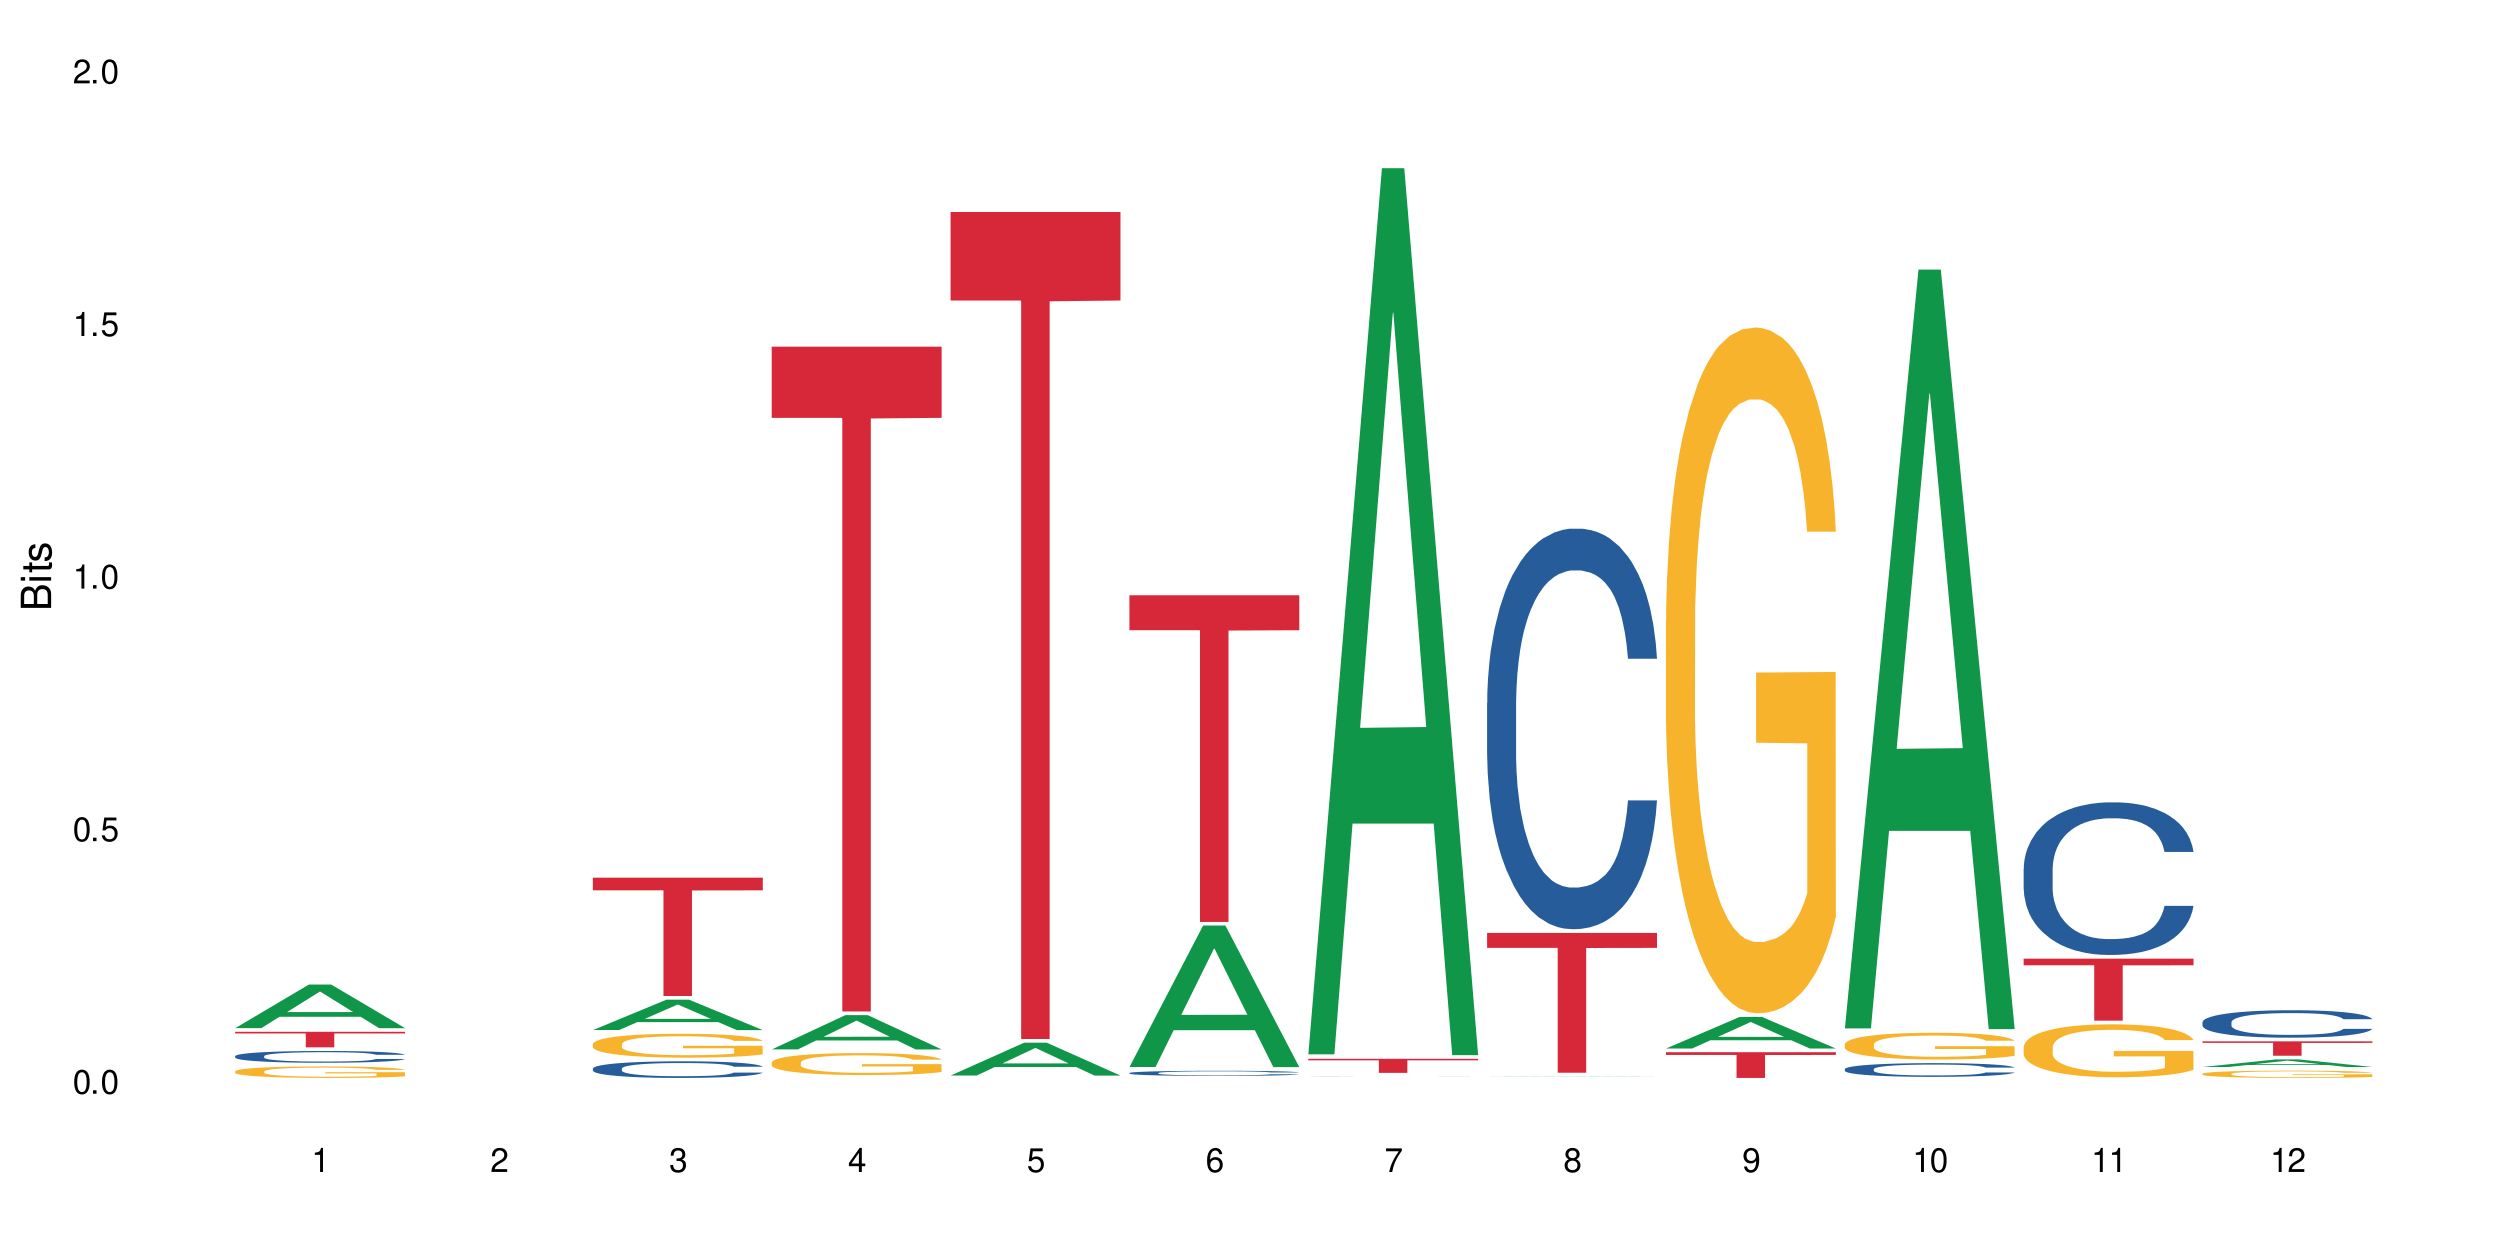 <?xml version="1.0" encoding="UTF-8"?>
<svg xmlns="http://www.w3.org/2000/svg" xmlns:xlink="http://www.w3.org/1999/xlink" width="720" height="360" viewBox="0 0 720 360">
<defs>
<g>
<g id="glyph-0-0">
</g>
<g id="glyph-0-1">
<path d="M 2.641 -6.938 C 2 -6.938 1.422 -6.656 1.078 -6.172 C 0.641 -5.562 0.406 -4.641 0.406 -3.359 C 0.406 -1.016 1.188 0.219 2.641 0.219 C 4.078 0.219 4.859 -1.016 4.859 -3.297 C 4.859 -4.641 4.656 -5.547 4.203 -6.172 C 3.844 -6.656 3.281 -6.938 2.641 -6.938 Z M 2.641 -6.188 C 3.547 -6.188 4 -5.25 4 -3.375 C 4 -1.406 3.562 -0.484 2.625 -0.484 C 1.734 -0.484 1.281 -1.438 1.281 -3.344 C 1.281 -5.25 1.734 -6.188 2.641 -6.188 Z M 2.641 -6.188 "/>
</g>
<g id="glyph-0-2">
<path d="M 1.828 -1 L 0.828 -1 L 0.828 0 L 1.828 0 Z M 1.828 -1 "/>
</g>
<g id="glyph-0-3">
<path d="M 4.562 -6.797 L 1.062 -6.797 L 0.547 -3.094 L 1.328 -3.094 C 1.719 -3.562 2.047 -3.734 2.578 -3.734 C 3.484 -3.734 4.062 -3.109 4.062 -2.094 C 4.062 -1.125 3.484 -0.531 2.578 -0.531 C 1.828 -0.531 1.375 -0.906 1.188 -1.672 L 0.328 -1.672 C 0.453 -1.109 0.547 -0.844 0.75 -0.594 C 1.125 -0.078 1.828 0.219 2.594 0.219 C 3.969 0.219 4.922 -0.781 4.922 -2.219 C 4.922 -3.562 4.031 -4.484 2.719 -4.484 C 2.25 -4.484 1.859 -4.359 1.469 -4.062 L 1.734 -5.969 L 4.562 -5.969 Z M 4.562 -6.797 "/>
</g>
<g id="glyph-0-4">
<path d="M 2.484 -4.938 L 2.484 0 L 3.328 0 L 3.328 -6.938 L 2.766 -6.938 C 2.469 -5.875 2.281 -5.734 0.984 -5.562 L 0.984 -4.938 Z M 2.484 -4.938 "/>
</g>
<g id="glyph-0-5">
<path d="M 4.859 -0.828 L 1.281 -0.828 C 1.359 -1.406 1.672 -1.781 2.5 -2.281 L 3.469 -2.828 C 4.406 -3.344 4.906 -4.062 4.906 -4.906 C 4.906 -5.484 4.672 -6.031 4.266 -6.406 C 3.859 -6.766 3.375 -6.938 2.719 -6.938 C 1.859 -6.938 1.219 -6.625 0.844 -6.031 C 0.609 -5.672 0.5 -5.234 0.484 -4.531 L 1.328 -4.531 C 1.359 -5.016 1.406 -5.281 1.531 -5.516 C 1.75 -5.938 2.188 -6.203 2.703 -6.203 C 3.469 -6.203 4.031 -5.641 4.031 -4.891 C 4.031 -4.344 3.719 -3.859 3.125 -3.516 L 2.234 -3 C 0.812 -2.172 0.406 -1.531 0.328 -0.016 L 4.859 -0.016 Z M 4.859 -0.828 "/>
</g>
<g id="glyph-0-6">
<path d="M 2.125 -3.188 L 2.578 -3.188 C 3.5 -3.188 3.984 -2.766 3.984 -1.922 C 3.984 -1.062 3.469 -0.531 2.594 -0.531 C 1.656 -0.531 1.203 -1 1.156 -2.016 L 0.312 -2.016 C 0.344 -1.453 0.438 -1.094 0.609 -0.781 C 0.953 -0.109 1.625 0.219 2.547 0.219 C 3.953 0.219 4.859 -0.625 4.859 -1.938 C 4.859 -2.828 4.516 -3.297 3.703 -3.594 C 4.344 -3.844 4.656 -4.328 4.656 -5.031 C 4.656 -6.219 3.875 -6.938 2.578 -6.938 C 1.203 -6.938 0.484 -6.172 0.453 -4.703 L 1.297 -4.703 C 1.312 -5.125 1.344 -5.359 1.453 -5.578 C 1.641 -5.969 2.062 -6.203 2.594 -6.203 C 3.344 -6.203 3.797 -5.75 3.797 -5 C 3.797 -4.516 3.609 -4.219 3.25 -4.047 C 3.016 -3.953 2.703 -3.922 2.125 -3.906 Z M 2.125 -3.188 "/>
</g>
<g id="glyph-0-7">
<path d="M 3.141 -1.672 L 3.141 0 L 3.984 0 L 3.984 -1.672 L 4.984 -1.672 L 4.984 -2.438 L 3.984 -2.438 L 3.984 -6.938 L 3.359 -6.938 L 0.266 -2.578 L 0.266 -1.672 Z M 3.141 -2.438 L 1 -2.438 L 3.141 -5.5 Z M 3.141 -2.438 "/>
</g>
<g id="glyph-0-8">
<path d="M 4.781 -5.125 C 4.609 -6.266 3.891 -6.938 2.844 -6.938 C 2.094 -6.938 1.422 -6.578 1.031 -5.953 C 0.594 -5.266 0.406 -4.422 0.406 -3.172 C 0.406 -2 0.578 -1.25 0.984 -0.641 C 1.359 -0.078 1.953 0.219 2.703 0.219 C 3.984 0.219 4.922 -0.75 4.922 -2.094 C 4.922 -3.375 4.062 -4.281 2.844 -4.281 C 2.172 -4.281 1.641 -4.031 1.281 -3.516 C 1.281 -5.234 1.828 -6.188 2.797 -6.188 C 3.391 -6.188 3.797 -5.797 3.938 -5.125 Z M 2.734 -3.531 C 3.547 -3.531 4.062 -2.953 4.062 -2.031 C 4.062 -1.156 3.484 -0.531 2.703 -0.531 C 1.922 -0.531 1.328 -1.188 1.328 -2.078 C 1.328 -2.938 1.906 -3.531 2.734 -3.531 Z M 2.734 -3.531 "/>
</g>
<g id="glyph-0-9">
<path d="M 4.984 -6.797 L 0.438 -6.797 L 0.438 -5.969 L 4.109 -5.969 C 2.5 -3.656 1.828 -2.234 1.328 0 L 2.219 0 C 2.594 -2.172 3.453 -4.047 4.984 -6.094 Z M 4.984 -6.797 "/>
</g>
<g id="glyph-0-10">
<path d="M 3.75 -3.656 C 4.469 -4.094 4.688 -4.438 4.688 -5.078 C 4.688 -6.172 3.844 -6.938 2.641 -6.938 C 1.438 -6.938 0.594 -6.172 0.594 -5.094 C 0.594 -4.438 0.812 -4.094 1.516 -3.656 C 0.734 -3.266 0.359 -2.703 0.359 -1.922 C 0.359 -0.656 1.281 0.219 2.641 0.219 C 3.984 0.219 4.922 -0.656 4.922 -1.922 C 4.922 -2.703 4.531 -3.266 3.75 -3.656 Z M 2.641 -6.188 C 3.359 -6.188 3.812 -5.75 3.812 -5.062 C 3.812 -4.406 3.344 -3.984 2.641 -3.984 C 1.922 -3.984 1.453 -4.406 1.453 -5.078 C 1.453 -5.75 1.922 -6.188 2.641 -6.188 Z M 2.641 -3.266 C 3.484 -3.266 4.062 -2.719 4.062 -1.906 C 4.062 -1.078 3.484 -0.531 2.625 -0.531 C 1.797 -0.531 1.219 -1.094 1.219 -1.906 C 1.219 -2.719 1.781 -3.266 2.641 -3.266 Z M 2.641 -3.266 "/>
</g>
<g id="glyph-0-11">
<path d="M 0.516 -1.578 C 0.672 -0.453 1.406 0.219 2.438 0.219 C 3.188 0.219 3.859 -0.141 4.266 -0.766 C 4.688 -1.453 4.891 -2.297 4.891 -3.547 C 4.891 -4.719 4.703 -5.453 4.312 -6.078 C 3.938 -6.641 3.344 -6.938 2.594 -6.938 C 1.297 -6.938 0.359 -5.969 0.359 -4.625 C 0.359 -3.344 1.234 -2.453 2.453 -2.453 C 3.094 -2.453 3.578 -2.672 4.016 -3.203 C 4 -1.484 3.469 -0.531 2.5 -0.531 C 1.906 -0.531 1.484 -0.906 1.359 -1.578 Z M 2.578 -6.203 C 3.375 -6.203 3.969 -5.531 3.969 -4.641 C 3.969 -3.797 3.391 -3.188 2.547 -3.188 C 1.734 -3.188 1.234 -3.766 1.234 -4.688 C 1.234 -5.562 1.797 -6.203 2.578 -6.203 Z M 2.578 -6.203 "/>
</g>
<g id="glyph-1-0">
</g>
<g id="glyph-1-1">
<path d="M 0 -0.953 L 0 -4.891 C 0 -5.719 -0.234 -6.344 -0.734 -6.797 C -1.188 -7.234 -1.812 -7.469 -2.5 -7.469 C -3.547 -7.469 -4.188 -7 -4.625 -5.875 C -4.984 -6.688 -5.625 -7.094 -6.531 -7.094 C -7.172 -7.094 -7.734 -6.859 -8.141 -6.391 C -8.562 -5.922 -8.75 -5.344 -8.75 -4.5 L -8.75 -0.953 Z M -4.984 -2.062 L -7.766 -2.062 L -7.766 -4.219 C -7.766 -4.844 -7.688 -5.203 -7.453 -5.5 C -7.219 -5.812 -6.859 -5.969 -6.375 -5.969 C -5.891 -5.969 -5.531 -5.812 -5.297 -5.5 C -5.062 -5.203 -4.984 -4.844 -4.984 -4.219 Z M -0.984 -2.062 L -4 -2.062 L -4 -4.781 C -4 -5.766 -3.438 -6.359 -2.484 -6.359 C -1.547 -6.359 -0.984 -5.766 -0.984 -4.781 Z M -0.984 -2.062 "/>
</g>
<g id="glyph-1-2">
<path d="M -6.281 -1.797 L -6.281 -0.797 L 0 -0.797 L 0 -1.797 Z M -8.75 -1.797 L -8.75 -0.797 L -7.484 -0.797 L -7.484 -1.797 Z M -8.75 -1.797 "/>
</g>
<g id="glyph-1-3">
<path d="M -6.281 -3.047 L -6.281 -2.016 L -8.016 -2.016 L -8.016 -1.016 L -6.281 -1.016 L -6.281 -0.172 L -5.469 -0.172 L -5.469 -1.016 L -0.719 -1.016 C -0.078 -1.016 0.281 -1.453 0.281 -2.234 C 0.281 -2.5 0.25 -2.719 0.188 -3.047 L -0.641 -3.047 C -0.609 -2.906 -0.594 -2.766 -0.594 -2.562 C -0.594 -2.141 -0.719 -2.016 -1.156 -2.016 L -5.469 -2.016 L -5.469 -3.047 Z M -6.281 -3.047 "/>
</g>
<g id="glyph-1-4">
<path d="M -4.531 -5.25 C -5.766 -5.25 -6.469 -4.422 -6.469 -2.969 C -6.469 -1.516 -5.719 -0.562 -4.547 -0.562 C -3.562 -0.562 -3.094 -1.062 -2.734 -2.562 L -2.516 -3.484 C -2.344 -4.188 -2.094 -4.469 -1.641 -4.469 C -1.047 -4.469 -0.641 -3.875 -0.641 -3 C -0.641 -2.453 -0.797 -2 -1.062 -1.75 C -1.25 -1.594 -1.422 -1.531 -1.875 -1.469 L -1.875 -0.406 C -0.422 -0.453 0.281 -1.266 0.281 -2.922 C 0.281 -4.5 -0.5 -5.516 -1.719 -5.516 C -2.656 -5.516 -3.172 -4.984 -3.469 -3.734 L -3.703 -2.766 C -3.891 -1.953 -4.156 -1.609 -4.594 -1.609 C -5.188 -1.609 -5.547 -2.125 -5.547 -2.938 C -5.547 -3.75 -5.203 -4.172 -4.531 -4.203 Z M -4.531 -5.25 "/>
</g>
</g>
</defs>
<rect x="-72" y="-36" width="864" height="432" fill="rgb(100%, 100%, 100%)" fill-opacity="1"/>
<path fill-rule="nonzero" fill="rgb(6.275%, 58.824%, 28.235%)" fill-opacity="1" d="M 67.73 296.102 L 67.785 296.09 L 88.957 283.551 L 95.387 283.551 L 116.664 296.113 L 109.188 296.113 L 103.855 292.832 L 80.488 292.832 L 75.258 296.102 L 67.73 296.102 L 82.734 291.477 L 101.711 291.465 L 92.25 285.602 L 92.145 285.59 L 92.039 285.625 L 82.684 291.465 L 82.734 291.477 Z M 67.73 296.102 "/>
<path fill-rule="nonzero" fill="rgb(14.51%, 36.078%, 60%)" fill-opacity="1" d="M 67.73 304.16 L 67.789 304.156 L 67.789 304.082 L 67.969 303.965 L 68.387 303.816 L 68.805 303.715 L 69.879 303.531 L 71.371 303.355 L 72.922 303.219 L 74.055 303.137 L 75.07 303.074 L 77.398 302.961 L 78.891 302.902 L 80.5 302.848 L 82.469 302.797 L 83.902 302.766 L 87.125 302.715 L 89.512 302.691 L 91.363 302.684 L 95.359 302.684 L 97.746 302.695 L 99.477 302.711 L 101.387 302.734 L 102.996 302.766 L 105.801 302.832 L 108.309 302.918 L 109.441 302.969 L 111.234 303.066 L 112.605 303.156 L 113.559 303.238 L 114.633 303.355 L 115.59 303.492 L 116.305 303.652 L 116.664 303.785 L 108.309 303.785 L 107.891 303.66 L 107.414 303.566 L 106.52 303.438 L 105.625 303.348 L 104.371 303.258 L 103.238 303.199 L 101.684 303.141 L 100.312 303.102 L 98.879 303.074 L 97.508 303.055 L 94.883 303.039 L 91.84 303.039 L 90.707 303.043 L 88.379 303.066 L 87.125 303.09 L 85.336 303.133 L 84.082 303.172 L 82.59 303.234 L 81.574 303.289 L 80.32 303.367 L 79.426 303.441 L 78.414 303.543 L 77.816 303.621 L 77.277 303.707 L 76.801 303.809 L 76.441 303.918 L 76.203 304.031 L 76.086 304.145 L 76.086 304.625 L 76.203 304.738 L 76.504 304.867 L 77.277 305.059 L 78.414 305.223 L 79.727 305.352 L 80.977 305.445 L 81.695 305.488 L 82.648 305.539 L 84.141 305.602 L 86.289 305.66 L 87.543 305.688 L 89.453 305.711 L 91.422 305.723 L 94.047 305.723 L 96.375 305.711 L 97.926 305.695 L 99.535 305.672 L 101.746 305.617 L 103.117 305.57 L 104.312 305.508 L 105.207 305.449 L 105.801 305.402 L 106.699 305.305 L 107.414 305.199 L 107.949 305.09 L 108.309 304.984 L 116.664 304.984 L 116.305 305.109 L 115.77 305.23 L 115.23 305.32 L 114.395 305.43 L 113.441 305.523 L 112.066 305.633 L 110.934 305.707 L 109.441 305.781 L 108.07 305.84 L 106.578 305.895 L 104.371 305.957 L 102.938 305.988 L 101.387 306.016 L 99.535 306.039 L 97.211 306.062 L 94.703 306.074 L 92.375 306.078 L 89.871 306.07 L 88.02 306.059 L 85.574 306.031 L 82.531 305.977 L 80.32 305.918 L 78.59 305.855 L 77.102 305.797 L 75.43 305.711 L 73.281 305.574 L 71.969 305.469 L 71.074 305.383 L 70.059 305.262 L 69.344 305.152 L 68.508 304.98 L 67.91 304.758 L 67.73 304.59 Z M 67.73 304.16 "/>
<path fill-rule="nonzero" fill="rgb(96.863%, 70.196%, 16.863%)" fill-opacity="1" d="M 67.73 308.551 L 67.789 308.547 L 67.789 308.484 L 68.031 308.348 L 68.625 308.16 L 69.402 308.008 L 70.238 307.887 L 70.773 307.824 L 71.668 307.73 L 72.445 307.664 L 74.414 307.527 L 76.922 307.402 L 78.293 307.348 L 79.844 307.297 L 82.051 307.238 L 83.066 307.219 L 86.172 307.168 L 89.691 307.141 L 93.57 307.129 L 95.359 307.133 L 97.805 307.145 L 101.148 307.18 L 103.059 307.207 L 104.551 307.238 L 106.102 307.277 L 108.012 307.34 L 109.801 307.41 L 111.234 307.484 L 112.664 307.574 L 113.859 307.672 L 114.871 307.777 L 115.77 307.906 L 116.305 308.012 L 116.664 308.117 L 108.367 308.117 L 107.891 308.012 L 107.355 307.93 L 106.461 307.828 L 105.562 307.758 L 104.668 307.699 L 102.996 307.621 L 101.566 307.57 L 99.777 307.527 L 98.047 307.5 L 96.074 307.484 L 94.883 307.477 L 91.719 307.477 L 88.855 307.5 L 87.184 307.523 L 85.992 307.547 L 84.32 307.594 L 83.305 307.629 L 82.707 307.652 L 80.918 307.746 L 79.727 307.832 L 79.07 307.891 L 78.234 307.98 L 77.637 308.062 L 76.98 308.184 L 76.621 308.273 L 76.145 308.48 L 76.086 309.023 L 76.266 309.141 L 76.621 309.262 L 77.102 309.371 L 77.816 309.488 L 78.531 309.574 L 79.785 309.695 L 80.859 309.773 L 81.695 309.824 L 83.305 309.906 L 83.961 309.934 L 85.512 309.988 L 87.125 310.031 L 89.094 310.066 L 90.586 310.082 L 92.973 310.098 L 96.016 310.098 L 99.598 310.082 L 101.863 310.055 L 103.414 310.031 L 104.43 310.012 L 105.684 309.977 L 106.578 309.949 L 107.414 309.914 L 108.43 309.863 L 108.43 309.141 L 93.688 309.137 L 93.688 308.797 L 116.602 308.793 L 116.664 309.977 L 115.41 310.059 L 113.859 310.137 L 112.367 310.199 L 110.816 310.25 L 108.605 310.309 L 106.816 310.344 L 104.07 310.387 L 101.566 310.414 L 98.941 310.434 L 96.613 310.441 L 93.867 310.445 L 91.422 310.438 L 88.797 310.418 L 86.707 310.395 L 84.797 310.367 L 82.887 310.324 L 80.5 310.262 L 78.949 310.211 L 77.34 310.148 L 75.727 310.07 L 74.297 309.988 L 73.34 309.926 L 72.387 309.855 L 71.371 309.762 L 70.418 309.66 L 69.699 309.566 L 69.043 309.461 L 68.566 309.359 L 68.09 309.223 L 67.852 309.117 L 67.73 309.02 Z M 67.73 308.551 "/>
<path fill-rule="nonzero" fill="rgb(83.922%, 15.686%, 22.353%)" fill-opacity="1" d="M 67.73 297.164 L 116.664 297.164 L 116.664 297.645 L 96.27 297.648 L 96.27 301.633 L 88.066 301.633 L 88.066 297.652 L 87.945 297.645 L 67.73 297.645 Z M 67.73 297.164 "/>
<path fill-rule="nonzero" fill="rgb(6.275%, 58.824%, 28.235%)" fill-opacity="1" d="M 170.746 296.664 L 170.797 296.656 L 191.973 287.895 L 198.402 287.895 L 219.68 296.672 L 212.203 296.672 L 206.871 294.383 L 183.504 294.383 L 178.273 296.664 L 170.746 296.664 L 185.75 293.434 L 204.727 293.426 L 195.266 289.328 L 195.16 289.32 L 195.055 289.348 L 185.699 293.426 L 185.75 293.434 Z M 170.746 296.664 "/>
<path fill-rule="nonzero" fill="rgb(14.51%, 36.078%, 60%)" fill-opacity="1" d="M 170.746 307.742 L 170.805 307.738 L 170.805 307.633 L 170.984 307.465 L 171.402 307.254 L 171.82 307.109 L 172.895 306.852 L 174.387 306.602 L 175.938 306.41 L 177.07 306.297 L 178.086 306.211 L 180.414 306.047 L 181.906 305.965 L 183.516 305.891 L 185.484 305.816 L 186.918 305.773 L 190.141 305.703 L 192.527 305.672 L 194.375 305.66 L 198.375 305.66 L 200.762 305.676 L 202.492 305.699 L 204.402 305.734 L 206.012 305.773 L 208.816 305.867 L 211.324 305.992 L 212.457 306.062 L 214.25 306.195 L 215.621 306.328 L 216.574 306.441 L 217.648 306.602 L 218.605 306.801 L 219.32 307.023 L 219.68 307.211 L 211.324 307.211 L 210.906 307.035 L 210.43 306.902 L 209.535 306.723 L 208.641 306.594 L 207.387 306.469 L 206.25 306.383 L 204.699 306.301 L 203.328 306.25 L 201.895 306.211 L 200.523 306.184 L 197.898 306.156 L 194.855 306.156 L 193.719 306.168 L 191.395 306.199 L 190.141 306.23 L 188.352 306.293 L 187.098 306.352 L 185.605 306.438 L 184.59 306.512 L 183.336 306.625 L 182.441 306.727 L 181.426 306.871 L 180.832 306.98 L 180.293 307.102 L 179.816 307.246 L 179.457 307.398 L 179.219 307.562 L 179.102 307.719 L 179.102 308.398 L 179.219 308.555 L 179.52 308.738 L 180.293 309.004 L 181.426 309.238 L 182.742 309.422 L 183.992 309.551 L 184.711 309.613 L 185.664 309.684 L 187.156 309.77 L 189.305 309.859 L 190.559 309.895 L 192.469 309.93 L 194.438 309.945 L 197.062 309.945 L 199.391 309.93 L 200.941 309.906 L 202.551 309.871 L 204.762 309.797 L 206.133 309.727 L 207.324 309.645 L 208.223 309.559 L 208.816 309.492 L 209.711 309.355 L 210.43 309.207 L 210.965 309.055 L 211.324 308.906 L 219.68 308.906 L 219.32 309.078 L 218.785 309.25 L 218.246 309.375 L 217.41 309.531 L 216.457 309.664 L 215.082 309.82 L 213.949 309.918 L 212.457 310.027 L 211.086 310.113 L 209.594 310.188 L 207.387 310.273 L 205.953 310.316 L 204.402 310.355 L 202.551 310.391 L 200.227 310.422 L 197.719 310.441 L 195.391 310.445 L 192.887 310.434 L 191.035 310.418 L 188.59 310.379 L 185.547 310.301 L 183.336 310.215 L 181.605 310.133 L 180.113 310.047 L 178.445 309.93 L 176.297 309.734 L 174.984 309.586 L 174.086 309.465 L 173.074 309.293 L 172.355 309.141 L 171.523 308.895 L 170.926 308.586 L 170.746 308.344 Z M 170.746 307.742 "/>
<path fill-rule="nonzero" fill="rgb(96.863%, 70.196%, 16.863%)" fill-opacity="1" d="M 170.746 300.672 L 170.805 300.668 L 170.805 300.539 L 171.043 300.258 L 171.641 299.867 L 172.418 299.547 L 173.254 299.297 L 173.789 299.164 L 174.684 298.977 L 175.461 298.836 L 177.43 298.555 L 179.938 298.289 L 181.309 298.18 L 182.859 298.07 L 185.066 297.953 L 186.082 297.906 L 189.184 297.809 L 192.707 297.742 L 196.586 297.727 L 198.375 297.73 L 200.82 297.758 L 204.164 297.824 L 206.074 297.891 L 207.566 297.953 L 209.117 298.035 L 211.027 298.16 L 212.816 298.309 L 214.25 298.461 L 215.68 298.648 L 216.875 298.852 L 217.887 299.07 L 218.785 299.336 L 219.32 299.555 L 219.68 299.773 L 211.383 299.773 L 210.906 299.555 L 210.371 299.383 L 209.473 299.176 L 208.578 299.027 L 207.684 298.906 L 206.012 298.742 L 204.582 298.645 L 202.789 298.555 L 201.059 298.5 L 199.09 298.461 L 197.898 298.449 L 194.734 298.449 L 191.871 298.492 L 190.199 298.543 L 189.008 298.594 L 187.336 298.688 L 186.32 298.762 L 185.723 298.812 L 183.934 299.008 L 182.742 299.184 L 182.086 299.301 L 181.25 299.492 L 180.652 299.66 L 179.996 299.914 L 179.637 300.102 L 179.16 300.527 L 179.102 301.66 L 179.281 301.898 L 179.637 302.156 L 180.113 302.383 L 180.832 302.621 L 181.547 302.805 L 182.801 303.047 L 183.875 303.211 L 184.711 303.316 L 186.32 303.488 L 186.977 303.543 L 188.527 303.656 L 190.141 303.746 L 192.109 303.82 L 193.602 303.859 L 195.988 303.891 L 199.031 303.891 L 202.613 303.852 L 204.879 303.801 L 206.43 303.75 L 207.445 303.707 L 208.699 303.637 L 209.594 303.574 L 210.43 303.508 L 211.445 303.398 L 211.445 301.898 L 196.703 301.891 L 196.703 301.188 L 219.617 301.18 L 219.68 303.637 L 218.426 303.809 L 216.875 303.973 L 215.383 304.098 L 213.832 304.203 L 211.621 304.324 L 209.832 304.398 L 207.086 304.488 L 204.582 304.543 L 201.957 304.582 L 199.629 304.602 L 196.883 304.605 L 194.438 304.594 L 191.812 304.555 L 189.723 304.504 L 187.812 304.441 L 185.902 304.359 L 183.516 304.23 L 181.965 304.121 L 180.355 303.992 L 178.742 303.832 L 177.309 303.664 L 176.355 303.531 L 175.402 303.383 L 174.387 303.191 L 173.43 302.98 L 172.715 302.785 L 172.059 302.562 L 171.582 302.355 L 171.105 302.074 L 170.867 301.848 L 170.746 301.652 Z M 170.746 300.672 "/>
<path fill-rule="nonzero" fill="rgb(83.922%, 15.686%, 22.353%)" fill-opacity="1" d="M 170.746 252.77 L 219.68 252.77 L 219.68 256.418 L 199.285 256.449 L 199.285 286.844 L 191.078 286.844 L 191.078 256.48 L 190.961 256.418 L 170.746 256.418 Z M 170.746 252.77 "/>
<path fill-rule="nonzero" fill="rgb(6.275%, 58.824%, 28.235%)" fill-opacity="1" d="M 222.254 302.23 L 222.305 302.223 L 243.48 292.355 L 249.91 292.355 L 271.188 302.242 L 263.711 302.242 L 258.379 299.66 L 235.008 299.66 L 229.781 302.23 L 222.254 302.23 L 237.258 298.594 L 256.234 298.582 L 246.773 293.969 L 246.668 293.961 L 246.562 293.988 L 237.207 298.582 L 237.258 298.594 Z M 222.254 302.23 "/>
<path fill-rule="nonzero" fill="rgb(96.863%, 70.196%, 16.863%)" fill-opacity="1" d="M 222.254 306.004 L 222.312 306 L 222.312 305.883 L 222.551 305.621 L 223.148 305.266 L 223.926 304.969 L 224.762 304.738 L 225.297 304.617 L 226.191 304.445 L 226.969 304.316 L 228.938 304.055 L 231.445 303.812 L 232.816 303.711 L 234.367 303.609 L 236.574 303.5 L 237.59 303.461 L 240.691 303.367 L 244.215 303.309 L 248.094 303.293 L 249.883 303.297 L 252.328 303.32 L 255.672 303.387 L 257.582 303.441 L 259.07 303.5 L 260.625 303.574 L 262.535 303.691 L 264.324 303.832 L 265.754 303.969 L 267.188 304.145 L 268.383 304.328 L 269.395 304.531 L 270.289 304.773 L 270.828 304.977 L 271.188 305.176 L 262.891 305.176 L 262.414 304.977 L 261.875 304.82 L 260.98 304.629 L 260.086 304.488 L 259.191 304.379 L 257.52 304.23 L 256.09 304.137 L 254.297 304.055 L 252.566 304.004 L 250.598 303.969 L 249.406 303.957 L 246.242 303.957 L 243.379 304 L 241.707 304.043 L 240.516 304.09 L 238.844 304.176 L 237.828 304.246 L 237.23 304.293 L 235.441 304.473 L 234.25 304.633 L 233.59 304.742 L 232.758 304.918 L 232.16 305.074 L 231.504 305.305 L 231.145 305.477 L 230.668 305.871 L 230.609 306.914 L 230.785 307.133 L 231.145 307.367 L 231.621 307.578 L 232.34 307.797 L 233.055 307.965 L 234.309 308.191 L 235.383 308.34 L 236.219 308.438 L 237.828 308.594 L 238.484 308.648 L 240.035 308.75 L 241.648 308.832 L 243.617 308.902 L 245.109 308.938 L 247.496 308.965 L 250.539 308.965 L 254.121 308.93 L 256.387 308.883 L 257.938 308.836 L 258.953 308.797 L 260.207 308.734 L 261.102 308.676 L 261.938 308.613 L 262.949 308.512 L 262.949 307.133 L 248.211 307.125 L 248.211 306.48 L 271.125 306.473 L 271.188 308.734 L 269.934 308.891 L 268.383 309.039 L 266.891 309.156 L 265.34 309.254 L 263.129 309.363 L 261.34 309.434 L 258.594 309.516 L 256.09 309.566 L 253.465 309.602 L 251.137 309.617 L 248.391 309.625 L 245.945 309.613 L 243.32 309.578 L 241.23 309.531 L 239.32 309.473 L 237.41 309.398 L 235.023 309.277 L 233.473 309.18 L 231.859 309.059 L 230.25 308.914 L 228.816 308.758 L 227.863 308.637 L 226.91 308.496 L 225.895 308.324 L 224.938 308.125 L 224.223 307.945 L 223.566 307.746 L 223.09 307.555 L 222.613 307.293 L 222.375 307.086 L 222.254 306.906 Z M 222.254 306.004 "/>
<path fill-rule="nonzero" fill="rgb(83.922%, 15.686%, 22.353%)" fill-opacity="1" d="M 222.254 99.848 L 271.188 99.848 L 271.188 120.34 L 250.793 120.52 L 250.793 291.301 L 242.586 291.301 L 242.586 120.699 L 242.469 120.34 L 222.254 120.34 Z M 222.254 99.848 "/>
<path fill-rule="nonzero" fill="rgb(6.275%, 58.824%, 28.235%)" fill-opacity="1" d="M 273.762 309.754 L 273.812 309.746 L 294.984 300.281 L 301.418 300.281 L 322.695 309.766 L 315.219 309.766 L 309.887 307.289 L 286.516 307.289 L 281.289 309.754 L 273.762 309.754 L 288.766 306.266 L 307.742 306.258 L 298.281 301.832 L 298.176 301.824 L 298.07 301.848 L 288.711 306.258 L 288.766 306.266 Z M 273.762 309.754 "/>
<path fill-rule="nonzero" fill="rgb(83.922%, 15.686%, 22.353%)" fill-opacity="1" d="M 273.762 61.051 L 322.695 61.051 L 322.695 86.547 L 302.301 86.77 L 302.301 299.23 L 294.094 299.23 L 294.094 86.992 L 293.977 86.547 L 273.762 86.547 Z M 273.762 61.051 "/>
<path fill-rule="nonzero" fill="rgb(6.275%, 58.824%, 28.235%)" fill-opacity="1" d="M 325.27 307.293 L 325.32 307.254 L 346.492 266.559 L 352.926 266.559 L 374.199 307.332 L 366.727 307.332 L 361.395 296.688 L 338.023 296.688 L 332.797 307.293 L 325.27 307.293 L 340.273 292.285 L 359.25 292.246 L 349.789 273.223 L 349.684 273.184 L 349.578 273.297 L 340.219 292.246 L 340.273 292.285 Z M 325.27 307.293 "/>
<path fill-rule="nonzero" fill="rgb(14.51%, 36.078%, 60%)" fill-opacity="1" d="M 325.27 309.027 L 325.328 309.023 L 325.328 308.992 L 325.508 308.941 L 325.926 308.875 L 326.344 308.832 L 327.418 308.754 L 328.91 308.676 L 330.461 308.617 L 331.594 308.582 L 332.609 308.555 L 334.938 308.504 L 336.43 308.477 L 338.039 308.457 L 340.008 308.434 L 341.441 308.418 L 344.664 308.398 L 347.051 308.387 L 348.898 308.383 L 352.898 308.383 L 355.285 308.391 L 357.016 308.395 L 358.926 308.406 L 360.535 308.418 L 363.34 308.449 L 365.848 308.488 L 366.98 308.508 L 368.77 308.551 L 370.145 308.59 L 371.098 308.625 L 372.172 308.676 L 373.129 308.734 L 373.844 308.805 L 374.199 308.863 L 365.848 308.863 L 365.43 308.809 L 364.953 308.766 L 364.055 308.711 L 363.16 308.672 L 361.91 308.633 L 360.773 308.609 L 359.223 308.582 L 357.852 308.566 L 356.418 308.555 L 355.047 308.547 L 352.422 308.539 L 348.242 308.539 L 345.914 308.551 L 344.664 308.562 L 342.871 308.578 L 341.621 308.598 L 340.129 308.625 L 339.113 308.648 L 337.859 308.684 L 336.965 308.715 L 335.949 308.758 L 335.355 308.793 L 334.816 308.828 L 334.34 308.875 L 333.98 308.922 L 333.742 308.973 L 333.625 309.02 L 333.625 309.23 L 333.742 309.277 L 334.039 309.336 L 334.816 309.418 L 335.949 309.488 L 337.262 309.543 L 338.516 309.586 L 339.234 309.605 L 340.188 309.625 L 341.68 309.652 L 343.828 309.68 L 345.082 309.691 L 346.988 309.703 L 348.961 309.707 L 351.586 309.707 L 353.914 309.703 L 355.465 309.695 L 357.074 309.684 L 359.281 309.66 L 360.656 309.641 L 361.848 309.613 L 362.742 309.586 L 363.34 309.566 L 364.234 309.523 L 364.953 309.477 L 365.488 309.43 L 365.848 309.387 L 374.199 309.387 L 373.844 309.438 L 373.305 309.492 L 372.77 309.531 L 371.934 309.578 L 370.98 309.621 L 369.605 309.668 L 368.473 309.699 L 366.98 309.73 L 365.609 309.758 L 364.117 309.781 L 361.91 309.809 L 360.477 309.82 L 358.926 309.832 L 357.074 309.844 L 354.746 309.855 L 352.242 309.859 L 347.406 309.859 L 345.559 309.852 L 343.109 309.84 L 340.066 309.816 L 337.859 309.789 L 336.129 309.766 L 334.637 309.738 L 332.965 309.703 L 330.82 309.641 L 329.504 309.598 L 328.609 309.559 L 327.598 309.504 L 326.879 309.457 L 326.043 309.383 L 325.449 309.285 L 325.27 309.211 Z M 325.27 309.027 "/>
<path fill-rule="nonzero" fill="rgb(83.922%, 15.686%, 22.353%)" fill-opacity="1" d="M 325.27 171.434 L 374.199 171.434 L 374.199 181.504 L 353.809 181.594 L 353.809 265.508 L 345.602 265.508 L 345.602 181.68 L 345.484 181.504 L 325.27 181.504 Z M 325.27 171.434 "/>
<path fill-rule="nonzero" fill="rgb(6.275%, 58.824%, 28.235%)" fill-opacity="1" d="M 376.777 303.645 L 376.828 303.406 L 398 48.438 L 404.43 48.438 L 425.707 303.887 L 418.234 303.887 L 412.902 237.203 L 389.531 237.203 L 384.305 303.645 L 376.777 303.645 L 391.781 209.621 L 410.758 209.383 L 401.293 90.172 L 401.191 89.934 L 401.086 90.652 L 391.727 209.383 L 391.781 209.621 Z M 376.777 303.645 "/>
<path fill-rule="nonzero" fill="rgb(14.51%, 36.078%, 60%)" fill-opacity="1" d="M 376.777 310.059 L 376.836 310.059 L 376.836 310.055 L 377.016 310.055 L 377.434 310.051 L 378.926 310.051 L 380.418 310.047 L 381.969 310.047 L 383.102 310.043 L 387.934 310.043 L 389.547 310.039 L 414.848 310.039 L 417.355 310.043 L 421.652 310.043 L 422.605 310.047 L 424.633 310.047 L 425.352 310.051 L 425.707 310.051 L 416.461 310.051 L 415.562 310.047 L 412.281 310.047 L 410.73 310.043 L 393.129 310.043 L 391.637 310.047 L 388.473 310.047 L 387.457 310.051 L 385.848 310.051 L 385.488 310.055 L 385.129 310.055 L 385.129 310.062 L 385.25 310.062 L 385.547 310.066 L 386.324 310.066 L 387.457 310.07 L 390.023 310.07 L 390.738 310.074 L 413.355 310.074 L 414.25 310.07 L 416.461 310.07 L 416.996 310.066 L 425.707 310.066 L 425.352 310.066 L 424.812 310.07 L 423.441 310.07 L 422.484 310.074 L 419.98 310.074 L 418.488 310.078 L 386.145 310.078 L 384.473 310.074 L 381.012 310.074 L 380.117 310.07 L 378.387 310.07 L 377.551 310.066 L 376.957 310.062 L 376.777 310.062 Z M 376.777 310.059 "/>
<path fill-rule="nonzero" fill="rgb(83.922%, 15.686%, 22.353%)" fill-opacity="1" d="M 376.777 304.938 L 425.707 304.938 L 425.707 305.371 L 405.316 305.375 L 405.316 308.988 L 397.109 308.988 L 397.109 305.379 L 396.992 305.371 L 376.777 305.371 Z M 376.777 304.938 "/>
<path fill-rule="nonzero" fill="rgb(6.275%, 58.824%, 28.235%)" fill-opacity="1" d="M 428.285 310.113 L 428.336 310.113 L 449.508 310.008 L 455.938 310.008 L 477.215 310.113 L 469.742 310.113 L 464.406 310.086 L 441.039 310.086 L 435.812 310.113 L 428.285 310.113 L 443.289 310.074 L 462.266 310.074 L 452.801 310.027 L 452.594 310.027 L 443.234 310.074 L 443.289 310.074 Z M 428.285 310.113 "/>
<path fill-rule="nonzero" fill="rgb(14.51%, 36.078%, 60%)" fill-opacity="1" d="M 428.285 202.469 L 428.344 202.363 L 428.344 199.832 L 428.523 195.824 L 428.941 190.766 L 429.359 187.285 L 430.434 181.066 L 431.926 175.055 L 433.477 170.418 L 434.609 167.676 L 435.625 165.566 L 437.949 161.668 L 439.441 159.664 L 441.055 157.871 L 443.023 156.078 L 444.457 155.023 L 447.68 153.336 L 450.066 152.602 L 451.914 152.285 L 455.914 152.285 L 458.301 152.707 L 460.031 153.23 L 461.941 154.074 L 463.551 155.023 L 466.355 157.344 L 468.863 160.297 L 469.996 161.984 L 471.785 165.25 L 473.16 168.414 L 474.113 171.156 L 475.188 175.055 L 476.141 179.801 L 476.859 185.176 L 477.215 189.711 L 468.863 189.711 L 468.445 185.492 L 467.969 182.227 L 467.07 177.902 L 466.176 174.844 L 464.922 171.789 L 463.789 169.785 L 462.238 167.781 L 460.867 166.516 L 459.434 165.566 L 458.062 164.934 L 455.434 164.301 L 452.391 164.301 L 451.258 164.512 L 448.93 165.355 L 447.68 166.094 L 445.887 167.57 L 444.633 168.941 L 443.145 171.051 L 442.129 172.844 L 440.875 175.582 L 439.98 178.008 L 438.965 181.488 L 438.367 184.125 L 437.832 187.074 L 437.355 190.555 L 436.996 194.246 L 436.758 198.145 L 436.637 201.941 L 436.637 218.281 L 436.758 222.078 L 437.055 226.508 L 437.832 232.938 L 438.965 238.523 L 440.277 242.953 L 441.531 246.117 L 442.246 247.594 L 443.203 249.277 L 444.695 251.387 L 446.844 253.496 L 448.094 254.34 L 450.004 255.184 L 451.973 255.605 L 454.602 255.605 L 456.926 255.184 L 458.48 254.656 L 460.09 253.812 L 462.297 252.02 L 463.672 250.332 L 464.863 248.328 L 465.758 246.328 L 466.355 244.641 L 467.25 241.371 L 467.969 237.785 L 468.504 234.098 L 468.863 230.512 L 477.215 230.512 L 476.859 234.73 L 476.32 238.84 L 475.785 241.898 L 474.949 245.59 L 473.992 248.855 L 472.621 252.547 L 471.488 254.973 L 469.996 257.609 L 468.625 259.609 L 467.133 261.402 L 464.922 263.512 L 463.492 264.566 L 461.941 265.516 L 460.09 266.359 L 457.762 267.098 L 455.258 267.52 L 452.93 267.625 L 450.422 267.414 L 448.574 266.992 L 446.125 266.043 L 443.082 264.145 L 440.875 262.141 L 439.145 260.137 L 437.652 258.031 L 435.98 255.184 L 433.832 250.543 L 432.52 246.961 L 431.625 244.008 L 430.613 239.895 L 429.895 236.207 L 429.059 230.301 L 428.465 222.816 L 428.285 217.016 Z M 428.285 202.469 "/>
<path fill-rule="nonzero" fill="rgb(83.922%, 15.686%, 22.353%)" fill-opacity="1" d="M 428.285 268.676 L 477.215 268.676 L 477.215 272.988 L 456.824 273.023 L 456.824 308.957 L 448.617 308.957 L 448.617 273.062 L 448.5 272.988 L 428.285 272.988 Z M 428.285 268.676 "/>
<path fill-rule="nonzero" fill="rgb(6.275%, 58.824%, 28.235%)" fill-opacity="1" d="M 479.793 301.973 L 479.844 301.965 L 501.016 292.883 L 507.445 292.883 L 528.723 301.984 L 521.25 301.984 L 515.914 299.605 L 492.547 299.605 L 487.32 301.973 L 479.793 301.973 L 494.797 298.625 L 513.773 298.617 L 504.309 294.367 L 504.207 294.359 L 504.102 294.387 L 494.742 298.617 L 494.797 298.625 Z M 479.793 301.973 "/>
<path fill-rule="nonzero" fill="rgb(96.863%, 70.196%, 16.863%)" fill-opacity="1" d="M 479.793 178.914 L 479.852 178.734 L 479.852 175.125 L 480.09 167.008 L 480.688 155.824 L 481.461 146.625 L 482.297 139.41 L 482.836 135.621 L 483.73 130.211 L 484.504 126.242 L 486.477 118.125 L 488.98 110.551 L 490.355 107.305 L 491.906 104.238 L 494.113 100.809 L 495.129 99.547 L 498.23 96.66 L 501.75 94.859 L 505.629 94.316 L 507.422 94.496 L 509.867 95.219 L 513.207 97.203 L 515.117 99.008 L 516.609 100.809 L 518.16 103.156 L 520.07 106.762 L 521.863 111.09 L 523.293 115.422 L 524.727 120.832 L 525.918 126.605 L 526.934 132.918 L 527.828 140.492 L 528.367 146.805 L 528.723 153.121 L 520.43 153.121 L 519.953 146.805 L 519.414 141.938 L 518.52 135.984 L 517.625 131.656 L 516.73 128.227 L 515.059 123.539 L 513.625 120.652 L 511.836 118.125 L 510.105 116.504 L 508.137 115.422 L 506.941 115.059 L 503.781 115.059 L 500.918 116.324 L 499.246 117.766 L 498.051 119.207 L 496.383 121.914 L 495.367 124.078 L 494.77 125.523 L 492.98 131.113 L 491.785 136.164 L 491.129 139.59 L 490.293 145.004 L 489.699 149.871 L 489.043 157.086 L 488.684 162.5 L 488.207 174.766 L 488.145 207.23 L 488.324 214.086 L 488.684 221.48 L 489.16 227.977 L 489.875 234.828 L 490.594 240.062 L 491.844 247.094 L 492.918 251.785 L 493.754 254.852 L 495.367 259.723 L 496.023 261.344 L 497.574 264.594 L 499.184 267.117 L 501.156 269.281 L 502.648 270.363 L 505.035 271.266 L 508.078 271.266 L 511.656 270.184 L 513.926 268.742 L 515.477 267.297 L 516.492 266.035 L 517.742 264.051 L 518.641 262.246 L 519.473 260.262 L 520.488 257.195 L 520.488 214.086 L 505.75 213.906 L 505.75 193.703 L 528.664 193.523 L 528.723 264.051 L 527.473 268.922 L 525.918 273.609 L 524.426 277.219 L 522.875 280.285 L 520.668 283.711 L 518.879 285.875 L 516.133 288.402 L 513.625 290.023 L 511 291.105 L 508.672 291.648 L 505.93 291.828 L 503.48 291.469 L 500.855 290.387 L 498.77 288.941 L 496.859 287.141 L 494.949 284.793 L 492.562 281.008 L 491.012 277.941 L 489.398 274.152 L 487.789 269.641 L 486.355 264.773 L 485.402 260.984 L 484.445 256.656 L 483.434 251.242 L 482.477 245.109 L 481.762 239.52 L 481.105 233.207 L 480.629 227.254 L 480.148 219.137 L 479.91 212.645 L 479.793 207.051 Z M 479.793 178.914 "/>
<path fill-rule="nonzero" fill="rgb(83.922%, 15.686%, 22.353%)" fill-opacity="1" d="M 479.793 303.035 L 528.723 303.035 L 528.723 303.828 L 508.332 303.836 L 508.332 310.445 L 500.125 310.445 L 500.125 303.84 L 500.008 303.828 L 479.793 303.828 Z M 479.793 303.035 "/>
<path fill-rule="nonzero" fill="rgb(6.275%, 58.824%, 28.235%)" fill-opacity="1" d="M 531.301 296.188 L 531.352 295.984 L 552.523 77.637 L 558.953 77.637 L 580.23 296.395 L 572.754 296.395 L 567.422 239.289 L 544.055 239.289 L 538.828 296.188 L 531.301 296.188 L 546.305 215.668 L 565.281 215.465 L 555.816 113.379 L 555.715 113.172 L 555.609 113.789 L 546.25 215.465 L 546.305 215.668 Z M 531.301 296.188 "/>
<path fill-rule="nonzero" fill="rgb(14.51%, 36.078%, 60%)" fill-opacity="1" d="M 531.301 307.902 L 531.359 307.902 L 531.359 307.812 L 531.539 307.676 L 531.957 307.504 L 532.375 307.387 L 533.449 307.172 L 534.938 306.969 L 536.492 306.809 L 537.625 306.715 L 538.641 306.645 L 540.965 306.508 L 542.457 306.441 L 544.07 306.379 L 546.039 306.316 L 547.473 306.281 L 550.691 306.223 L 553.078 306.199 L 554.93 306.188 L 558.93 306.188 L 561.316 306.203 L 563.047 306.223 L 564.953 306.25 L 566.566 306.281 L 569.371 306.363 L 571.879 306.461 L 573.012 306.52 L 574.801 306.633 L 576.172 306.738 L 577.129 306.832 L 578.203 306.969 L 579.156 307.129 L 579.875 307.312 L 580.23 307.469 L 571.879 307.469 L 571.461 307.324 L 570.98 307.211 L 570.086 307.062 L 569.191 306.961 L 567.938 306.855 L 566.805 306.785 L 565.254 306.719 L 563.883 306.676 L 562.449 306.645 L 561.078 306.621 L 558.449 306.598 L 555.406 306.598 L 554.273 306.605 L 551.945 306.637 L 550.691 306.66 L 548.902 306.711 L 547.648 306.758 L 546.156 306.828 L 545.145 306.891 L 543.891 306.984 L 542.996 307.066 L 541.98 307.188 L 541.383 307.277 L 540.848 307.379 L 540.371 307.496 L 540.012 307.625 L 539.773 307.758 L 539.652 307.887 L 539.652 308.445 L 539.773 308.574 L 540.07 308.727 L 540.848 308.945 L 541.98 309.137 L 543.293 309.289 L 544.547 309.398 L 545.262 309.445 L 546.219 309.504 L 547.711 309.578 L 549.859 309.648 L 551.109 309.676 L 553.02 309.707 L 554.988 309.723 L 557.613 309.723 L 559.941 309.707 L 561.492 309.688 L 563.105 309.66 L 565.312 309.598 L 566.688 309.539 L 567.879 309.473 L 568.773 309.402 L 569.371 309.348 L 570.266 309.234 L 570.98 309.113 L 571.52 308.984 L 571.879 308.863 L 580.23 308.863 L 579.875 309.008 L 579.336 309.148 L 578.801 309.254 L 577.965 309.379 L 577.008 309.488 L 575.637 309.617 L 574.504 309.699 L 573.012 309.789 L 571.637 309.859 L 570.148 309.918 L 567.938 309.992 L 566.508 310.027 L 564.953 310.059 L 563.105 310.09 L 560.777 310.113 L 558.273 310.129 L 555.945 310.133 L 553.438 310.125 L 551.59 310.109 L 549.141 310.078 L 546.098 310.012 L 543.891 309.945 L 542.16 309.875 L 540.668 309.805 L 538.996 309.707 L 536.848 309.547 L 535.535 309.426 L 534.641 309.324 L 533.625 309.184 L 532.91 309.059 L 532.074 308.855 L 531.477 308.602 L 531.301 308.402 Z M 531.301 307.902 "/>
<path fill-rule="nonzero" fill="rgb(96.863%, 70.196%, 16.863%)" fill-opacity="1" d="M 531.301 300.738 L 531.359 300.734 L 531.359 300.594 L 531.598 300.277 L 532.195 299.84 L 532.969 299.484 L 533.805 299.203 L 534.344 299.055 L 535.238 298.844 L 536.012 298.688 L 537.984 298.371 L 540.488 298.078 L 541.863 297.953 L 543.414 297.832 L 545.621 297.699 L 546.637 297.648 L 549.738 297.539 L 553.258 297.469 L 557.137 297.445 L 558.93 297.453 L 561.375 297.48 L 564.715 297.559 L 566.625 297.629 L 568.117 297.699 L 569.668 297.789 L 571.578 297.93 L 573.367 298.098 L 574.801 298.27 L 576.234 298.477 L 577.426 298.703 L 578.441 298.949 L 579.336 299.242 L 579.875 299.488 L 580.23 299.734 L 571.938 299.734 L 571.461 299.488 L 570.922 299.301 L 570.027 299.066 L 569.133 298.898 L 568.238 298.766 L 566.566 298.582 L 565.133 298.473 L 563.344 298.371 L 561.613 298.309 L 559.645 298.27 L 558.449 298.254 L 555.289 298.254 L 552.422 298.305 L 550.754 298.359 L 549.559 298.414 L 547.887 298.52 L 546.875 298.605 L 546.277 298.66 L 544.488 298.879 L 543.293 299.074 L 542.637 299.207 L 541.801 299.418 L 541.203 299.609 L 540.547 299.891 L 540.191 300.102 L 539.715 300.578 L 539.652 301.844 L 539.832 302.109 L 540.191 302.398 L 540.668 302.648 L 541.383 302.918 L 542.102 303.121 L 543.352 303.395 L 544.426 303.578 L 545.262 303.695 L 546.875 303.887 L 547.531 303.949 L 549.082 304.074 L 550.691 304.176 L 552.664 304.258 L 554.152 304.301 L 556.543 304.336 L 559.586 304.336 L 563.164 304.293 L 565.434 304.238 L 566.984 304.18 L 568 304.133 L 569.25 304.055 L 570.148 303.984 L 570.98 303.906 L 571.996 303.789 L 571.996 302.109 L 557.258 302.102 L 557.258 301.316 L 580.172 301.309 L 580.23 304.055 L 578.977 304.246 L 577.426 304.426 L 575.934 304.566 L 574.383 304.688 L 572.176 304.82 L 570.387 304.906 L 567.641 305.004 L 565.133 305.066 L 562.508 305.109 L 560.18 305.129 L 557.438 305.137 L 554.988 305.121 L 552.363 305.078 L 550.277 305.023 L 548.367 304.953 L 546.457 304.863 L 544.07 304.715 L 542.52 304.594 L 540.906 304.449 L 539.297 304.273 L 537.863 304.082 L 536.91 303.934 L 535.953 303.766 L 534.938 303.555 L 533.984 303.316 L 533.27 303.098 L 532.613 302.855 L 532.133 302.621 L 531.656 302.305 L 531.418 302.055 L 531.301 301.836 Z M 531.301 300.738 "/>
<path fill-rule="nonzero" fill="rgb(14.51%, 36.078%, 60%)" fill-opacity="1" d="M 582.809 250.215 L 582.867 250.172 L 582.867 249.211 L 583.047 247.684 L 583.465 245.754 L 583.883 244.43 L 584.957 242.059 L 586.445 239.77 L 588 238.004 L 589.133 236.957 L 590.148 236.156 L 592.473 234.668 L 593.965 233.906 L 595.578 233.223 L 597.547 232.539 L 598.977 232.137 L 602.199 231.496 L 604.586 231.215 L 606.438 231.094 L 610.438 231.094 L 612.824 231.254 L 614.555 231.457 L 616.461 231.777 L 618.074 232.137 L 620.879 233.023 L 623.383 234.148 L 624.52 234.789 L 626.309 236.035 L 627.68 237.238 L 628.637 238.285 L 629.711 239.77 L 630.664 241.578 L 631.383 243.625 L 631.738 245.352 L 623.383 245.352 L 622.969 243.746 L 622.488 242.5 L 621.594 240.855 L 620.699 239.691 L 619.445 238.523 L 618.312 237.762 L 616.762 237 L 615.387 236.516 L 613.957 236.156 L 612.582 235.914 L 609.957 235.672 L 606.914 235.672 L 605.781 235.754 L 603.453 236.074 L 602.199 236.355 L 600.41 236.918 L 599.156 237.441 L 597.664 238.242 L 596.652 238.926 L 595.398 239.973 L 594.504 240.895 L 593.488 242.219 L 592.891 243.223 L 592.355 244.348 L 591.879 245.676 L 591.52 247.082 L 591.281 248.566 L 591.16 250.012 L 591.16 256.238 L 591.281 257.684 L 591.578 259.371 L 592.355 261.82 L 593.488 263.949 L 594.801 265.637 L 596.055 266.844 L 596.77 267.406 L 597.727 268.047 L 599.219 268.852 L 601.367 269.652 L 602.617 269.977 L 604.527 270.297 L 606.496 270.457 L 609.121 270.457 L 611.449 270.297 L 613 270.098 L 614.613 269.773 L 616.82 269.09 L 618.191 268.449 L 619.387 267.688 L 620.281 266.922 L 620.879 266.281 L 621.773 265.035 L 622.488 263.668 L 623.027 262.262 L 623.383 260.898 L 631.738 260.898 L 631.383 262.504 L 630.844 264.07 L 630.309 265.234 L 629.473 266.641 L 628.516 267.887 L 627.145 269.293 L 626.012 270.215 L 624.52 271.219 L 623.145 271.984 L 621.652 272.668 L 619.445 273.469 L 618.016 273.871 L 616.461 274.234 L 614.613 274.555 L 612.285 274.836 L 609.777 274.996 L 607.453 275.035 L 604.945 274.957 L 603.098 274.797 L 600.648 274.434 L 597.605 273.711 L 595.398 272.949 L 593.668 272.184 L 592.176 271.383 L 590.504 270.297 L 588.355 268.531 L 587.043 267.164 L 586.148 266.039 L 585.133 264.473 L 584.418 263.066 L 583.582 260.816 L 582.984 257.965 L 582.809 255.758 Z M 582.809 250.215 "/>
<path fill-rule="nonzero" fill="rgb(96.863%, 70.196%, 16.863%)" fill-opacity="1" d="M 582.809 301.535 L 582.867 301.523 L 582.867 301.246 L 583.105 300.617 L 583.703 299.754 L 584.477 299.043 L 585.312 298.488 L 585.852 298.195 L 586.746 297.777 L 587.52 297.473 L 589.492 296.844 L 591.996 296.262 L 593.367 296.008 L 594.922 295.773 L 597.129 295.508 L 598.145 295.41 L 601.246 295.188 L 604.766 295.047 L 608.645 295.008 L 610.438 295.02 L 612.883 295.078 L 616.223 295.23 L 618.133 295.367 L 619.625 295.508 L 621.176 295.688 L 623.086 295.969 L 624.875 296.301 L 626.309 296.637 L 627.742 297.055 L 628.934 297.5 L 629.949 297.984 L 630.844 298.57 L 631.383 299.059 L 631.738 299.547 L 623.445 299.547 L 622.969 299.059 L 622.43 298.684 L 621.535 298.223 L 620.641 297.891 L 619.746 297.625 L 618.074 297.262 L 616.641 297.039 L 614.852 296.844 L 613.121 296.719 L 611.152 296.637 L 609.957 296.609 L 606.797 296.609 L 603.93 296.707 L 602.262 296.816 L 601.066 296.93 L 599.395 297.137 L 598.383 297.305 L 597.785 297.414 L 595.996 297.848 L 594.801 298.238 L 594.145 298.5 L 593.309 298.918 L 592.711 299.297 L 592.055 299.852 L 591.699 300.27 L 591.223 301.215 L 591.16 303.723 L 591.34 304.25 L 591.699 304.824 L 592.176 305.324 L 592.891 305.852 L 593.609 306.258 L 594.859 306.801 L 595.934 307.16 L 596.77 307.398 L 598.383 307.773 L 599.039 307.898 L 600.59 308.148 L 602.199 308.344 L 604.168 308.512 L 605.66 308.594 L 608.047 308.664 L 611.094 308.664 L 614.672 308.582 L 616.941 308.469 L 618.492 308.359 L 619.508 308.262 L 620.758 308.109 L 621.652 307.969 L 622.488 307.816 L 623.504 307.578 L 623.504 304.25 L 608.766 304.238 L 608.766 302.68 L 631.68 302.664 L 631.738 308.109 L 630.484 308.484 L 628.934 308.848 L 627.441 309.125 L 625.891 309.359 L 623.684 309.625 L 621.895 309.793 L 619.148 309.988 L 616.641 310.113 L 614.016 310.195 L 611.688 310.238 L 608.945 310.254 L 606.496 310.223 L 603.871 310.141 L 601.781 310.031 L 599.875 309.891 L 597.965 309.711 L 595.578 309.418 L 594.027 309.18 L 592.414 308.887 L 590.805 308.539 L 589.371 308.164 L 588.418 307.871 L 587.461 307.539 L 586.445 307.121 L 585.492 306.645 L 584.777 306.215 L 584.121 305.727 L 583.641 305.27 L 583.164 304.641 L 582.926 304.141 L 582.809 303.707 Z M 582.809 301.535 "/>
<path fill-rule="nonzero" fill="rgb(83.922%, 15.686%, 22.353%)" fill-opacity="1" d="M 582.809 276.09 L 631.738 276.09 L 631.738 278 L 611.344 278.02 L 611.344 293.953 L 603.141 293.953 L 603.141 278.035 L 603.023 278 L 582.809 278 Z M 582.809 276.09 "/>
<path fill-rule="nonzero" fill="rgb(6.275%, 58.824%, 28.235%)" fill-opacity="1" d="M 634.312 307.289 L 634.367 307.289 L 655.539 305.105 L 661.969 305.105 L 683.246 307.293 L 675.77 307.293 L 670.438 306.723 L 647.07 306.723 L 641.844 307.289 L 634.312 307.289 L 649.316 306.484 L 668.297 306.484 L 658.832 305.461 L 658.727 305.461 L 658.625 305.469 L 649.266 306.484 L 649.316 306.484 Z M 634.312 307.289 "/>
<path fill-rule="nonzero" fill="rgb(14.51%, 36.078%, 60%)" fill-opacity="1" d="M 634.312 294.391 L 634.375 294.387 L 634.375 294.211 L 634.555 293.938 L 634.973 293.59 L 635.387 293.352 L 636.461 292.926 L 637.953 292.512 L 639.508 292.195 L 640.641 292.008 L 641.652 291.863 L 643.98 291.594 L 645.473 291.457 L 647.086 291.336 L 649.055 291.211 L 650.484 291.141 L 653.707 291.023 L 656.094 290.973 L 657.945 290.953 L 661.941 290.953 L 664.332 290.98 L 666.062 291.016 L 667.969 291.074 L 669.582 291.141 L 672.387 291.301 L 674.891 291.5 L 676.027 291.617 L 677.816 291.84 L 679.188 292.059 L 680.145 292.246 L 681.219 292.512 L 682.172 292.84 L 682.887 293.207 L 683.246 293.52 L 674.891 293.52 L 674.477 293.23 L 673.996 293.004 L 673.102 292.707 L 672.207 292.5 L 670.953 292.289 L 669.82 292.152 L 668.27 292.016 L 666.895 291.93 L 665.465 291.863 L 664.09 291.82 L 661.465 291.777 L 658.422 291.777 L 657.289 291.789 L 654.961 291.848 L 653.707 291.898 L 651.918 292 L 650.664 292.094 L 649.172 292.238 L 648.16 292.363 L 646.906 292.551 L 646.012 292.715 L 644.996 292.953 L 644.398 293.137 L 643.863 293.336 L 643.387 293.574 L 643.027 293.828 L 642.789 294.098 L 642.668 294.355 L 642.668 295.477 L 642.789 295.738 L 643.086 296.039 L 643.863 296.48 L 644.996 296.863 L 646.309 297.168 L 647.562 297.383 L 648.277 297.484 L 649.234 297.602 L 650.727 297.746 L 652.871 297.891 L 654.125 297.949 L 656.035 298.008 L 658.004 298.035 L 660.629 298.035 L 662.957 298.008 L 664.508 297.969 L 666.121 297.914 L 668.328 297.789 L 669.699 297.672 L 670.895 297.535 L 671.789 297.398 L 672.387 297.285 L 673.281 297.059 L 673.996 296.812 L 674.535 296.562 L 674.891 296.316 L 683.246 296.316 L 682.887 296.605 L 682.352 296.887 L 681.816 297.094 L 680.98 297.348 L 680.023 297.574 L 678.652 297.824 L 677.52 297.992 L 676.027 298.172 L 674.652 298.309 L 673.16 298.434 L 670.953 298.578 L 669.523 298.648 L 667.969 298.715 L 666.121 298.773 L 663.793 298.824 L 661.285 298.852 L 658.961 298.859 L 656.453 298.844 L 654.602 298.816 L 652.156 298.75 L 649.113 298.621 L 646.906 298.484 L 645.176 298.348 L 643.684 298.203 L 642.012 298.008 L 639.863 297.688 L 638.551 297.441 L 637.656 297.238 L 636.641 296.957 L 635.926 296.707 L 635.09 296.301 L 634.492 295.789 L 634.312 295.391 Z M 634.312 294.391 "/>
<path fill-rule="nonzero" fill="rgb(96.863%, 70.196%, 16.863%)" fill-opacity="1" d="M 634.312 309.242 L 634.375 309.242 L 634.375 309.203 L 634.613 309.117 L 635.211 309 L 635.984 308.902 L 636.82 308.824 L 637.359 308.785 L 638.254 308.727 L 639.027 308.684 L 640.996 308.598 L 643.504 308.516 L 644.875 308.484 L 646.43 308.449 L 648.637 308.414 L 649.652 308.398 L 652.754 308.371 L 656.273 308.352 L 660.152 308.344 L 661.941 308.348 L 664.391 308.355 L 667.73 308.375 L 669.641 308.395 L 671.133 308.414 L 672.684 308.438 L 674.594 308.477 L 676.383 308.523 L 677.816 308.57 L 679.25 308.625 L 680.441 308.688 L 681.457 308.754 L 682.352 308.836 L 682.887 308.902 L 683.246 308.969 L 674.953 308.969 L 674.477 308.902 L 673.938 308.852 L 673.043 308.789 L 672.148 308.742 L 671.254 308.707 L 669.582 308.656 L 668.148 308.625 L 666.359 308.598 L 664.629 308.582 L 662.66 308.57 L 661.465 308.566 L 658.305 308.566 L 655.438 308.578 L 653.77 308.594 L 652.574 308.609 L 650.902 308.637 L 649.891 308.66 L 649.293 308.676 L 647.504 308.734 L 646.309 308.789 L 645.652 308.824 L 644.816 308.883 L 644.219 308.934 L 643.562 309.012 L 643.207 309.07 L 642.727 309.199 L 642.668 309.543 L 642.848 309.617 L 643.207 309.695 L 643.684 309.766 L 644.398 309.84 L 645.117 309.895 L 646.367 309.969 L 647.441 310.02 L 648.277 310.051 L 649.891 310.102 L 650.547 310.121 L 652.098 310.156 L 653.707 310.18 L 655.676 310.203 L 657.168 310.215 L 659.555 310.227 L 662.602 310.227 L 666.18 310.215 L 668.449 310.199 L 670 310.184 L 671.012 310.168 L 672.266 310.148 L 673.16 310.129 L 673.996 310.109 L 675.012 310.074 L 675.012 309.617 L 660.273 309.617 L 660.273 309.402 L 683.188 309.398 L 683.246 310.148 L 681.992 310.199 L 680.441 310.25 L 678.949 310.289 L 677.398 310.32 L 675.191 310.359 L 673.402 310.379 L 670.656 310.406 L 668.148 310.426 L 665.523 310.438 L 663.195 310.441 L 660.453 310.445 L 658.004 310.441 L 655.379 310.43 L 653.289 310.414 L 651.383 310.395 L 649.473 310.371 L 647.086 310.328 L 645.531 310.297 L 643.922 310.258 L 642.312 310.207 L 640.879 310.156 L 639.922 310.117 L 638.969 310.07 L 637.953 310.012 L 637 309.949 L 636.285 309.887 L 635.629 309.82 L 635.148 309.758 L 634.672 309.672 L 634.434 309.602 L 634.312 309.543 Z M 634.312 309.242 "/>
<path fill-rule="nonzero" fill="rgb(83.922%, 15.686%, 22.353%)" fill-opacity="1" d="M 634.312 299.91 L 683.246 299.91 L 683.246 300.355 L 662.852 300.359 L 662.852 304.055 L 654.648 304.055 L 654.648 300.363 L 654.531 300.355 L 634.312 300.355 Z M 634.312 299.91 "/>
<g fill="rgb(0%, 0%, 0%)" fill-opacity="1">
<use xlink:href="#glyph-0-1" x="20.965" y="314.993"/>
<use xlink:href="#glyph-0-2" x="25.965" y="314.993"/>
<use xlink:href="#glyph-0-1" x="28.965" y="314.993"/>
</g>
<g fill="rgb(0%, 0%, 0%)" fill-opacity="1">
<use xlink:href="#glyph-0-1" x="20.965" y="242.251"/>
<use xlink:href="#glyph-0-2" x="25.965" y="242.251"/>
<use xlink:href="#glyph-0-3" x="28.965" y="242.251"/>
</g>
<g fill="rgb(0%, 0%, 0%)" fill-opacity="1">
<use xlink:href="#glyph-0-4" x="20.965" y="169.509"/>
<use xlink:href="#glyph-0-2" x="25.965" y="169.509"/>
<use xlink:href="#glyph-0-1" x="28.965" y="169.509"/>
</g>
<g fill="rgb(0%, 0%, 0%)" fill-opacity="1">
<use xlink:href="#glyph-0-4" x="20.965" y="96.767"/>
<use xlink:href="#glyph-0-2" x="25.965" y="96.767"/>
<use xlink:href="#glyph-0-3" x="28.965" y="96.767"/>
</g>
<g fill="rgb(0%, 0%, 0%)" fill-opacity="1">
<use xlink:href="#glyph-0-5" x="20.965" y="24.024"/>
<use xlink:href="#glyph-0-2" x="25.965" y="24.024"/>
<use xlink:href="#glyph-0-1" x="28.965" y="24.024"/>
</g>
<g fill="rgb(0%, 0%, 0%)" fill-opacity="1">
<use xlink:href="#glyph-0-4" x="89.695" y="337.532"/>
</g>
<g fill="rgb(0%, 0%, 0%)" fill-opacity="1">
<use xlink:href="#glyph-0-5" x="141.203" y="337.532"/>
</g>
<g fill="rgb(0%, 0%, 0%)" fill-opacity="1">
<use xlink:href="#glyph-0-6" x="192.711" y="337.532"/>
</g>
<g fill="rgb(0%, 0%, 0%)" fill-opacity="1">
<use xlink:href="#glyph-0-7" x="244.219" y="337.532"/>
</g>
<g fill="rgb(0%, 0%, 0%)" fill-opacity="1">
<use xlink:href="#glyph-0-3" x="295.727" y="337.532"/>
</g>
<g fill="rgb(0%, 0%, 0%)" fill-opacity="1">
<use xlink:href="#glyph-0-8" x="347.234" y="337.532"/>
</g>
<g fill="rgb(0%, 0%, 0%)" fill-opacity="1">
<use xlink:href="#glyph-0-9" x="398.742" y="337.532"/>
</g>
<g fill="rgb(0%, 0%, 0%)" fill-opacity="1">
<use xlink:href="#glyph-0-10" x="450.25" y="337.532"/>
</g>
<g fill="rgb(0%, 0%, 0%)" fill-opacity="1">
<use xlink:href="#glyph-0-11" x="501.758" y="337.532"/>
</g>
<g fill="rgb(0%, 0%, 0%)" fill-opacity="1">
<use xlink:href="#glyph-0-4" x="550.766" y="337.532"/>
<use xlink:href="#glyph-0-1" x="555.766" y="337.532"/>
</g>
<g fill="rgb(0%, 0%, 0%)" fill-opacity="1">
<use xlink:href="#glyph-0-4" x="602.273" y="337.532"/>
<use xlink:href="#glyph-0-4" x="607.273" y="337.532"/>
</g>
<g fill="rgb(0%, 0%, 0%)" fill-opacity="1">
<use xlink:href="#glyph-0-4" x="653.781" y="337.532"/>
<use xlink:href="#glyph-0-5" x="658.781" y="337.532"/>
</g>
<g fill="rgb(0%, 0%, 0%)" fill-opacity="1">
<use xlink:href="#glyph-1-1" x="14.725" y="176.012"/>
<use xlink:href="#glyph-1-2" x="14.725" y="168.012"/>
<use xlink:href="#glyph-1-3" x="14.725" y="165.012"/>
<use xlink:href="#glyph-1-4" x="14.725" y="162.012"/>
</g>
</svg>
